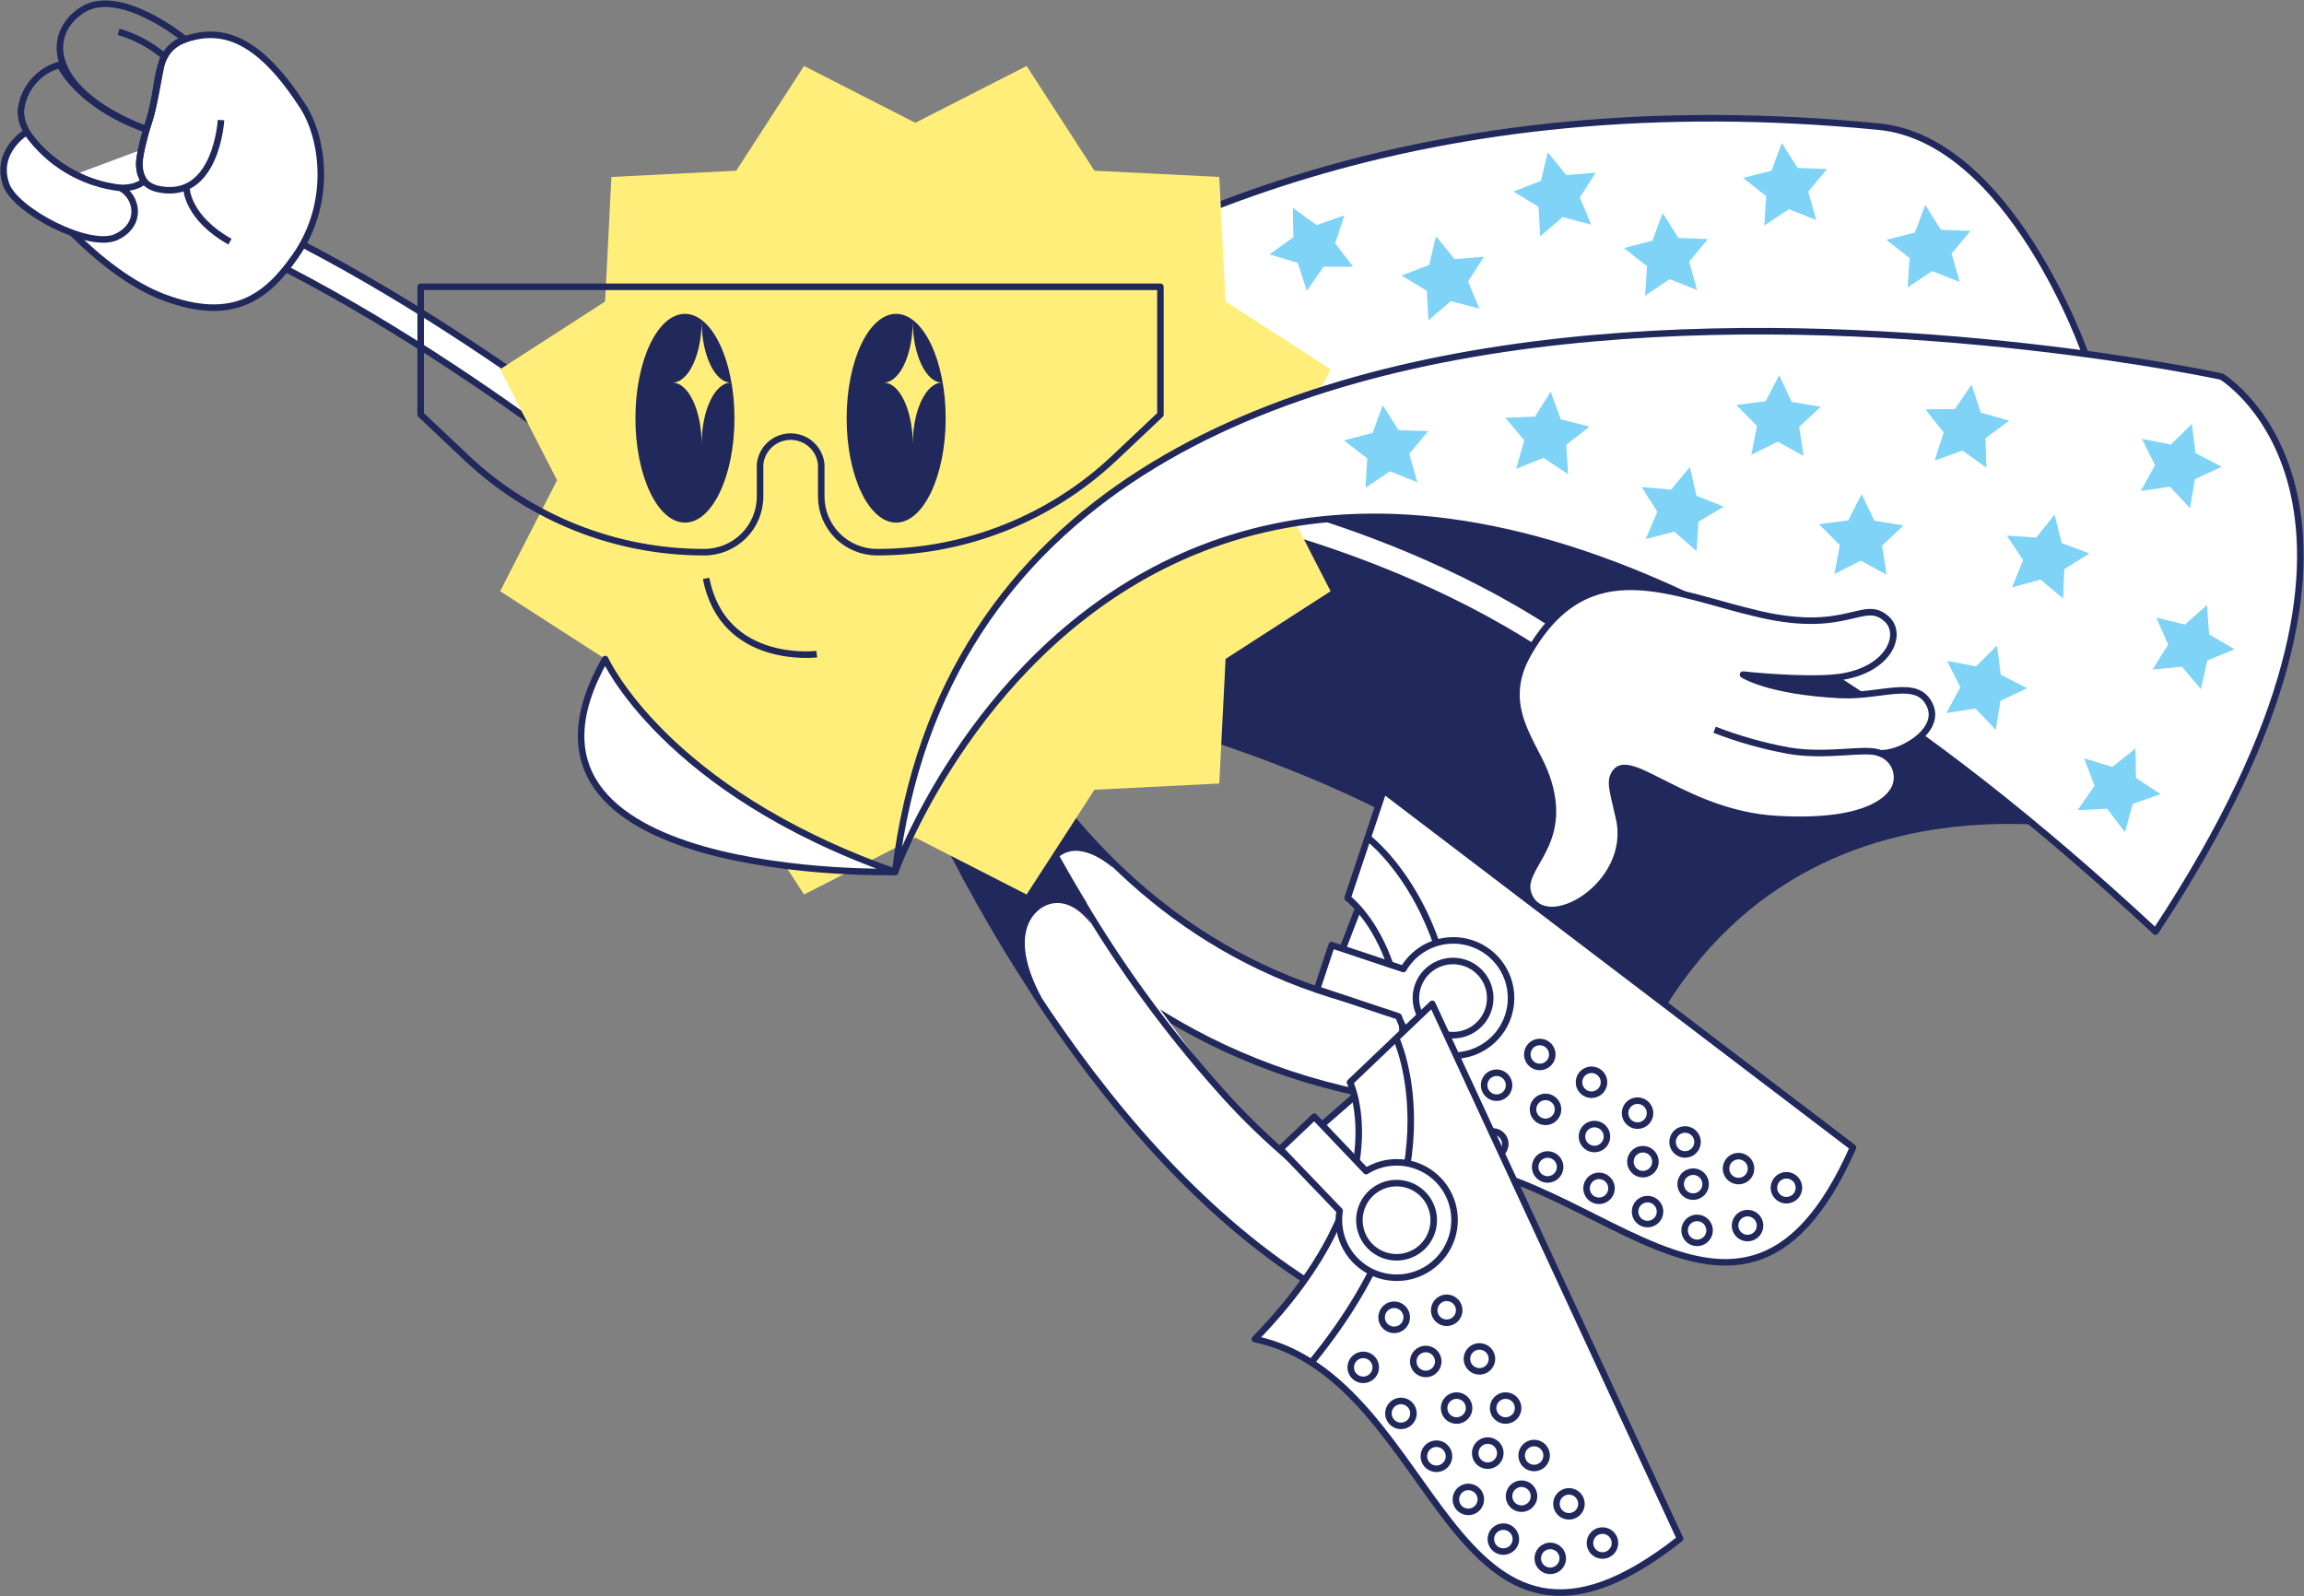 <svg width="381" height="264" viewBox="0 0 381 264" fill="none" xmlns="http://www.w3.org/2000/svg">
    <rect x="0" y="0" width="381" height="264" fill="#808080" stroke="none"/>
    <g clip-path="url(#clip0_706_2607)">
        <path d="M344.835 58.535C344.835 58.535 332.473 23.078 310.705 20.947C161.696 6.369 108.056 111.44 108.056 111.44L344.835 58.535Z" fill="white"/>
        <path d="M344.835 58.535C344.835 58.535 332.473 23.078 310.705 20.947C161.696 6.369 108.056 111.44 108.056 111.44L344.835 58.535Z" stroke="#21285C" stroke-width="1.08" stroke-linejoin="round"/>
        <path d="M358.995 140.248C358.995 140.248 300.084 119.918 272.764 171.107C236.982 114.378 124.205 107.471 124.205 107.471L243.972 68.728L342.633 101.247L358.995 140.248Z" fill="#21285C"/>
        <path d="M234.902 182.399L236.622 167.911C174.811 160.622 156.897 98.948 156.729 98.32L142.647 102.245C143.468 105.172 163.528 174.011 234.902 182.399Z" fill="white"/>
        <path d="M234.902 182.399L236.622 167.911C174.811 160.622 156.898 98.948 156.729 98.32L142.647 102.245C143.49 105.172 163.551 173.967 234.902 182.399Z" stroke="#21285C" stroke-width="1.08" stroke-linejoin="round"/>
        <path d="M184.128 143.612C184.128 143.612 179.284 139.059 175.576 141.369C171.867 143.679 171.732 148.837 175.149 154.029C171.317 150.348 167.725 146.426 164.394 142.288L175.34 132.32L184.128 143.612Z" fill="#21285C"/>
        <path d="M237.038 164.188L220.911 159.826L225.766 147.211" fill="white"/>
        <path d="M237.038 164.188L220.911 159.826L225.766 147.211" stroke="#21285C" stroke-width="1.08" stroke-linejoin="round"/>
        <path d="M228.8 130.705L222.844 148.512C222.844 148.512 238.577 160.151 228.8 193.366C259.222 184.653 286.587 234.721 306.423 189.778L228.8 130.66" fill="white"/>
        <path d="M228.8 130.705L222.844 148.512C222.844 148.512 238.577 160.152 228.8 193.366C259.222 184.653 286.587 234.722 306.423 189.778L228.8 130.705Z" stroke="#21285C" stroke-width="1.08" stroke-linejoin="round"/>
        <path d="M226.17 138.543C226.17 138.543 246.714 153.76 238.881 192.447" stroke="#21285C" stroke-width="1.08" stroke-linejoin="round"/>
        <path d="M232.082 160.264C232.265 159.92 232.479 159.593 232.722 159.288C234.013 157.595 235.835 156.381 237.897 155.84C239.959 155.3 242.143 155.463 244.102 156.304C246.06 157.145 247.681 158.616 248.704 160.482C249.728 162.349 250.097 164.503 249.751 166.603C249.406 168.702 248.367 170.626 246.799 172.068C245.231 173.51 243.225 174.387 241.099 174.559C238.974 174.731 236.852 174.189 235.071 173.019C233.29 171.849 231.953 170.118 231.272 168.102L217.787 163.617L220.214 156.305L232.082 160.264Z" fill="white"/>
        <path d="M232.082 160.264C232.265 159.92 232.479 159.593 232.722 159.288C234.013 157.595 235.835 156.381 237.897 155.84C239.959 155.3 242.143 155.463 244.102 156.304C246.06 157.145 247.681 158.616 248.704 160.482C249.728 162.349 250.097 164.503 249.751 166.603C249.406 168.702 248.367 170.626 246.799 172.068C245.231 173.51 243.225 174.387 241.099 174.559C238.974 174.731 236.852 174.189 235.071 173.019C233.29 171.849 231.953 170.118 231.272 168.102L217.787 163.617L220.214 156.305L232.082 160.264Z" stroke="#21285C" stroke-width="1.08" stroke-linejoin="round"/>
        <path d="M235.408 161.329C236.149 160.367 237.16 159.647 238.312 159.258C239.464 158.869 240.705 158.83 241.879 159.146C243.053 159.461 244.107 160.117 244.908 161.03C245.708 161.943 246.219 163.073 246.377 164.276C246.534 165.479 246.33 166.701 245.791 167.789C245.252 168.876 244.401 169.779 243.348 170.385C242.294 170.99 241.084 171.27 239.871 171.189C238.657 171.108 237.496 170.67 236.532 169.93C235.243 168.936 234.4 167.473 234.19 165.861C233.979 164.249 234.417 162.619 235.408 161.329Z" fill="white"/>
        <path d="M235.408 161.329C236.149 160.367 237.16 159.647 238.312 159.258C239.464 158.869 240.705 158.83 241.879 159.146C243.053 159.461 244.107 160.117 244.908 161.03C245.708 161.943 246.219 163.073 246.377 164.276C246.534 165.479 246.33 166.701 245.791 167.789C245.252 168.876 244.401 169.779 243.348 170.385C242.294 170.99 241.084 171.27 239.871 171.189C238.657 171.108 237.496 170.67 236.532 169.93C235.243 168.936 234.4 167.473 234.19 165.861C233.979 164.249 234.417 162.619 235.408 161.329Z" stroke="#21285C" stroke-width="1.08" stroke-linejoin="round"/>
        <path d="M254.277 191.751C254.525 191.427 254.864 191.183 255.25 191.05C255.637 190.918 256.054 190.903 256.45 191.007C256.845 191.111 257.201 191.33 257.471 191.635C257.742 191.941 257.916 192.32 257.971 192.724C258.026 193.129 257.96 193.54 257.78 193.907C257.601 194.273 257.317 194.579 256.963 194.784C256.61 194.99 256.204 195.086 255.796 195.061C255.388 195.036 254.996 194.891 254.67 194.644C254.236 194.311 253.951 193.82 253.877 193.279C253.804 192.737 253.947 192.188 254.277 191.751Z" fill="white"/>
        <path d="M254.277 191.751C254.525 191.427 254.864 191.183 255.25 191.05C255.637 190.918 256.054 190.903 256.45 191.007C256.845 191.111 257.201 191.33 257.471 191.635C257.742 191.941 257.916 192.32 257.971 192.724C258.026 193.129 257.96 193.54 257.78 193.907C257.601 194.273 257.317 194.579 256.963 194.784C256.61 194.99 256.204 195.086 255.796 195.061C255.388 195.036 254.996 194.891 254.67 194.644C254.236 194.311 253.951 193.82 253.877 193.279C253.804 192.737 253.947 192.188 254.277 191.751Z" stroke="#21285C" stroke-width="1.08" stroke-linejoin="round"/>
        <path d="M245.208 187.939C245.456 187.614 245.794 187.37 246.181 187.238C246.568 187.105 246.985 187.09 247.381 187.194C247.776 187.299 248.131 187.517 248.402 187.823C248.673 188.129 248.847 188.508 248.902 188.912C248.957 189.316 248.89 189.728 248.711 190.094C248.532 190.461 248.247 190.766 247.894 190.972C247.541 191.177 247.135 191.274 246.726 191.249C246.318 191.224 245.927 191.079 245.601 190.832C245.167 190.499 244.882 190.008 244.808 189.466C244.735 188.924 244.878 188.375 245.208 187.939Z" fill="white"/>
        <path d="M245.208 187.939C245.456 187.614 245.794 187.37 246.181 187.238C246.568 187.105 246.985 187.09 247.381 187.194C247.776 187.299 248.131 187.517 248.402 187.823C248.673 188.129 248.847 188.508 248.902 188.912C248.957 189.316 248.89 189.728 248.711 190.094C248.532 190.461 248.247 190.766 247.894 190.972C247.541 191.177 247.135 191.274 246.726 191.249C246.318 191.224 245.927 191.079 245.601 190.832C245.167 190.499 244.882 190.008 244.808 189.466C244.735 188.924 244.878 188.375 245.208 187.939Z" stroke="#21285C" stroke-width="1.08" stroke-linejoin="round"/>
        <path d="M262.02 186.716C262.268 186.392 262.607 186.148 262.994 186.015C263.38 185.883 263.798 185.868 264.193 185.972C264.588 186.076 264.944 186.295 265.215 186.601C265.485 186.906 265.659 187.285 265.714 187.689C265.769 188.094 265.703 188.505 265.523 188.872C265.344 189.238 265.06 189.544 264.707 189.749C264.353 189.955 263.947 190.051 263.539 190.026C263.131 190.001 262.739 189.856 262.414 189.609C261.979 189.276 261.694 188.785 261.621 188.244C261.547 187.702 261.691 187.153 262.02 186.716Z" fill="white"/>
        <path d="M262.02 186.716C262.268 186.392 262.607 186.148 262.994 186.015C263.38 185.883 263.798 185.868 264.193 185.972C264.588 186.076 264.944 186.295 265.215 186.601C265.485 186.906 265.659 187.285 265.714 187.689C265.769 188.094 265.703 188.505 265.523 188.872C265.344 189.238 265.06 189.544 264.707 189.749C264.353 189.955 263.947 190.051 263.539 190.026C263.131 190.001 262.739 189.856 262.414 189.609C261.979 189.276 261.694 188.785 261.621 188.244C261.547 187.702 261.691 187.153 262.02 186.716Z" stroke="#21285C" stroke-width="1.08" stroke-linejoin="round"/>
        <path d="M261.537 177.734C261.786 177.411 262.126 177.168 262.513 177.037C262.9 176.905 263.318 176.892 263.713 176.997C264.108 177.103 264.463 177.323 264.732 177.63C265.002 177.936 265.174 178.316 265.228 178.721C265.281 179.125 265.213 179.537 265.032 179.903C264.852 180.269 264.566 180.573 264.212 180.777C263.858 180.981 263.451 181.076 263.043 181.049C262.635 181.023 262.244 180.876 261.919 180.627C261.704 180.463 261.523 180.257 261.387 180.022C261.251 179.788 261.163 179.529 261.128 179.26C261.092 178.991 261.11 178.718 261.18 178.456C261.251 178.195 261.372 177.949 261.537 177.734Z" fill="white"/>
        <path d="M261.537 177.734C261.786 177.411 262.126 177.168 262.513 177.037C262.9 176.905 263.318 176.892 263.713 176.997C264.108 177.103 264.463 177.323 264.732 177.63C265.002 177.936 265.174 178.316 265.228 178.721C265.281 179.125 265.213 179.537 265.032 179.903C264.852 180.269 264.566 180.573 264.212 180.777C263.858 180.981 263.451 181.076 263.043 181.049C262.635 181.023 262.244 180.876 261.919 180.627C261.704 180.463 261.523 180.257 261.387 180.022C261.251 179.788 261.163 179.529 261.128 179.26C261.092 178.991 261.11 178.718 261.18 178.456C261.251 178.195 261.372 177.949 261.537 177.734Z" stroke="#21285C" stroke-width="1.08" stroke-linejoin="round"/>
        <path d="M252.985 173.137C253.234 172.814 253.573 172.572 253.959 172.441C254.346 172.31 254.762 172.296 255.157 172.401C255.551 172.506 255.906 172.725 256.176 173.03C256.446 173.336 256.619 173.714 256.673 174.118C256.728 174.522 256.662 174.932 256.483 175.299C256.304 175.665 256.02 175.97 255.668 176.175C255.316 176.381 254.91 176.478 254.503 176.454C254.095 176.43 253.704 176.286 253.378 176.041C252.941 175.708 252.653 175.215 252.58 174.67C252.506 174.126 252.652 173.574 252.985 173.137Z" fill="white"/>
        <path d="M252.985 173.137C253.234 172.814 253.573 172.572 253.959 172.441C254.346 172.31 254.762 172.296 255.157 172.401C255.551 172.506 255.906 172.725 256.176 173.03C256.446 173.336 256.619 173.714 256.673 174.118C256.728 174.522 256.662 174.932 256.483 175.299C256.304 175.665 256.02 175.97 255.668 176.175C255.316 176.381 254.91 176.478 254.503 176.454C254.095 176.43 253.704 176.286 253.378 176.041C252.941 175.708 252.653 175.215 252.58 174.67C252.506 174.126 252.652 173.574 252.985 173.137Z" stroke="#21285C" stroke-width="1.08" stroke-linejoin="round"/>
        <path d="M269.145 182.848C269.393 182.523 269.732 182.279 270.119 182.147C270.505 182.014 270.923 181.999 271.318 182.103C271.713 182.207 272.069 182.426 272.34 182.732C272.61 183.038 272.784 183.417 272.839 183.821C272.894 184.225 272.828 184.637 272.648 185.003C272.469 185.37 272.185 185.675 271.832 185.881C271.478 186.086 271.072 186.183 270.664 186.158C270.256 186.133 269.864 185.988 269.539 185.741C269.104 185.408 268.819 184.917 268.746 184.375C268.672 183.833 268.816 183.284 269.145 182.848Z" fill="white"/>
        <path d="M269.145 182.848C269.393 182.523 269.732 182.279 270.119 182.147C270.505 182.014 270.923 181.999 271.318 182.103C271.713 182.207 272.069 182.426 272.34 182.732C272.61 183.038 272.784 183.417 272.839 183.821C272.894 184.225 272.828 184.637 272.648 185.003C272.469 185.37 272.185 185.675 271.832 185.881C271.478 186.086 271.072 186.183 270.664 186.158C270.256 186.133 269.864 185.988 269.539 185.741C269.104 185.408 268.819 184.917 268.746 184.375C268.672 183.833 268.816 183.284 269.145 182.848Z" stroke="#21285C" stroke-width="1.08" stroke-linejoin="round"/>
        <path d="M277.001 187.614C277.249 187.289 277.588 187.045 277.974 186.913C278.361 186.78 278.778 186.765 279.174 186.869C279.569 186.973 279.925 187.192 280.195 187.498C280.466 187.803 280.64 188.182 280.695 188.587C280.75 188.991 280.683 189.402 280.504 189.769C280.325 190.136 280.04 190.441 279.687 190.647C279.334 190.852 278.928 190.948 278.52 190.924C278.111 190.899 277.72 190.754 277.394 190.507C276.96 190.173 276.675 189.683 276.601 189.141C276.528 188.599 276.671 188.05 277.001 187.614Z" fill="white"/>
        <path d="M277.001 187.614C277.249 187.289 277.588 187.045 277.974 186.913C278.361 186.78 278.778 186.765 279.174 186.869C279.569 186.973 279.925 187.192 280.195 187.498C280.466 187.803 280.64 188.182 280.695 188.587C280.75 188.991 280.683 189.402 280.504 189.769C280.325 190.136 280.04 190.441 279.687 190.647C279.334 190.852 278.928 190.948 278.52 190.924C278.111 190.899 277.72 190.754 277.394 190.507C276.96 190.173 276.675 189.683 276.601 189.141C276.528 188.599 276.671 188.05 277.001 187.614Z" stroke="#21285C" stroke-width="1.08" stroke-linejoin="round"/>
        <path d="M253.929 182.22C254.094 182.004 254.3 181.823 254.536 181.687C254.771 181.55 255.031 181.462 255.301 181.426C255.571 181.39 255.845 181.407 256.108 181.477C256.371 181.547 256.618 181.668 256.834 181.833C257.05 181.998 257.232 182.204 257.368 182.438C257.505 182.673 257.593 182.933 257.629 183.202C257.665 183.471 257.648 183.745 257.578 184.007C257.508 184.27 257.387 184.516 257.222 184.731C256.888 185.167 256.394 185.453 255.849 185.525C255.305 185.598 254.753 185.451 254.317 185.118C253.88 184.785 253.594 184.293 253.521 183.749C253.448 183.206 253.595 182.655 253.929 182.22Z" fill="white"/>
        <path d="M253.929 182.22C254.094 182.004 254.3 181.823 254.536 181.687C254.771 181.55 255.031 181.462 255.301 181.426C255.571 181.39 255.845 181.407 256.108 181.477C256.371 181.547 256.618 181.668 256.834 181.833C257.05 181.998 257.232 182.204 257.368 182.438C257.505 182.673 257.593 182.933 257.629 183.202C257.665 183.471 257.648 183.745 257.578 184.007C257.508 184.27 257.387 184.516 257.222 184.731C256.888 185.167 256.394 185.453 255.849 185.525C255.305 185.598 254.753 185.451 254.317 185.118C253.88 184.785 253.594 184.293 253.521 183.749C253.448 183.206 253.595 182.655 253.929 182.22Z" stroke="#21285C" stroke-width="1.08" stroke-linejoin="round"/>
        <path d="M245.837 178.228C246.085 177.903 246.424 177.659 246.81 177.527C247.197 177.394 247.615 177.379 248.01 177.483C248.405 177.588 248.761 177.806 249.031 178.112C249.302 178.418 249.476 178.797 249.531 179.201C249.586 179.605 249.52 180.017 249.34 180.383C249.161 180.75 248.877 181.055 248.523 181.261C248.17 181.466 247.764 181.563 247.356 181.538C246.948 181.513 246.556 181.368 246.231 181.121C245.796 180.788 245.511 180.297 245.437 179.755C245.364 179.213 245.507 178.664 245.837 178.228Z" fill="white"/>
        <path d="M245.837 178.228C246.085 177.903 246.424 177.659 246.81 177.527C247.197 177.394 247.615 177.379 248.01 177.483C248.405 177.588 248.761 177.806 249.031 178.112C249.302 178.418 249.476 178.797 249.531 179.201C249.586 179.605 249.52 180.017 249.34 180.383C249.161 180.75 248.877 181.055 248.523 181.261C248.17 181.466 247.764 181.563 247.356 181.538C246.948 181.513 246.556 181.368 246.231 181.121C245.796 180.788 245.511 180.297 245.437 179.755C245.364 179.213 245.507 178.664 245.837 178.228Z" stroke="#21285C" stroke-width="1.08" stroke-linejoin="round"/>
        <path d="M270.045 190.865C270.294 190.543 270.634 190.302 271.021 190.173C271.409 190.043 271.825 190.03 272.22 190.137C272.614 190.243 272.967 190.463 273.236 190.77C273.505 191.077 273.677 191.456 273.73 191.86C273.783 192.264 273.715 192.674 273.535 193.04C273.354 193.405 273.07 193.709 272.716 193.914C272.363 194.118 271.957 194.213 271.55 194.188C271.142 194.162 270.751 194.017 270.427 193.77C270.21 193.605 270.027 193.399 269.891 193.163C269.754 192.927 269.665 192.667 269.629 192.397C269.594 192.127 269.612 191.853 269.684 191.59C269.755 191.327 269.877 191.081 270.045 190.865Z" fill="white"/>
        <path d="M270.045 190.865C270.294 190.543 270.634 190.302 271.021 190.173C271.409 190.043 271.825 190.03 272.22 190.137C272.614 190.243 272.967 190.463 273.236 190.77C273.505 191.077 273.677 191.456 273.73 191.86C273.783 192.264 273.715 192.674 273.535 193.04C273.354 193.405 273.07 193.709 272.716 193.914C272.363 194.118 271.957 194.213 271.55 194.188C271.142 194.162 270.751 194.017 270.427 193.77C270.21 193.605 270.027 193.399 269.891 193.163C269.754 192.927 269.665 192.667 269.629 192.397C269.594 192.127 269.612 191.853 269.684 191.59C269.755 191.327 269.877 191.081 270.045 190.865Z" stroke="#21285C" stroke-width="1.08" stroke-linejoin="round"/>
        <path d="M278.338 194.588C278.586 194.264 278.925 194.02 279.312 193.887C279.698 193.755 280.116 193.74 280.511 193.844C280.906 193.948 281.262 194.167 281.533 194.473C281.803 194.778 281.977 195.157 282.032 195.562C282.087 195.966 282.021 196.377 281.841 196.744C281.662 197.111 281.378 197.416 281.025 197.621C280.671 197.827 280.265 197.923 279.857 197.898C279.449 197.873 279.057 197.728 278.732 197.481C278.297 197.148 278.012 196.657 277.939 196.116C277.865 195.574 278.009 195.025 278.338 194.588Z" fill="white"/>
        <path d="M278.338 194.588C278.586 194.264 278.925 194.02 279.312 193.887C279.698 193.755 280.116 193.74 280.511 193.844C280.906 193.948 281.262 194.167 281.533 194.473C281.803 194.778 281.977 195.157 282.032 195.562C282.087 195.966 282.021 196.377 281.841 196.744C281.662 197.111 281.378 197.416 281.025 197.621C280.671 197.827 280.265 197.923 279.857 197.898C279.449 197.873 279.057 197.728 278.732 197.481C278.297 197.148 278.012 196.657 277.939 196.116C277.865 195.574 278.009 195.025 278.338 194.588Z" stroke="#21285C" stroke-width="1.08" stroke-linejoin="round"/>
        <path d="M285.845 192.02C286.093 191.696 286.432 191.452 286.819 191.319C287.205 191.187 287.623 191.172 288.018 191.276C288.413 191.38 288.769 191.599 289.04 191.905C289.311 192.21 289.484 192.589 289.539 192.993C289.594 193.398 289.528 193.809 289.349 194.176C289.169 194.542 288.885 194.848 288.532 195.053C288.178 195.259 287.772 195.355 287.364 195.33C286.956 195.305 286.564 195.16 286.239 194.913C286.023 194.749 285.841 194.544 285.704 194.31C285.567 194.076 285.478 193.817 285.441 193.548C285.405 193.279 285.422 193.006 285.491 192.744C285.56 192.482 285.681 192.236 285.845 192.02Z" fill="white"/>
        <path d="M285.845 192.02C286.093 191.696 286.432 191.452 286.819 191.319C287.205 191.187 287.623 191.172 288.018 191.276C288.413 191.38 288.769 191.599 289.04 191.905C289.311 192.21 289.484 192.589 289.539 192.993C289.594 193.398 289.528 193.809 289.349 194.176C289.169 194.542 288.885 194.848 288.532 195.053C288.178 195.259 287.772 195.355 287.364 195.33C286.956 195.305 286.564 195.16 286.239 194.913C286.023 194.749 285.841 194.544 285.704 194.31C285.567 194.076 285.478 193.817 285.441 193.548C285.405 193.279 285.422 193.006 285.491 192.744C285.56 192.482 285.681 192.236 285.845 192.02Z" stroke="#21285C" stroke-width="1.08" stroke-linejoin="round"/>
        <path d="M293.768 195.183C294.017 194.859 294.357 194.616 294.744 194.485C295.131 194.354 295.549 194.34 295.944 194.445C296.339 194.551 296.694 194.771 296.964 195.078C297.233 195.385 297.406 195.764 297.459 196.169C297.513 196.574 297.445 196.985 297.264 197.351C297.083 197.717 296.797 198.021 296.443 198.225C296.089 198.429 295.682 198.524 295.274 198.497C294.866 198.471 294.475 198.324 294.151 198.076C293.935 197.911 293.754 197.705 293.618 197.47C293.483 197.236 293.394 196.977 293.359 196.708C293.323 196.439 293.341 196.166 293.412 195.905C293.482 195.643 293.603 195.398 293.768 195.183Z" fill="white"/>
        <path d="M293.768 195.183C294.017 194.859 294.357 194.616 294.744 194.485C295.131 194.354 295.549 194.34 295.944 194.445C296.339 194.551 296.694 194.771 296.964 195.078C297.233 195.385 297.406 195.764 297.459 196.169C297.513 196.574 297.445 196.985 297.264 197.351C297.083 197.717 296.797 198.021 296.443 198.225C296.089 198.429 295.682 198.524 295.274 198.497C294.866 198.471 294.475 198.324 294.151 198.076C293.935 197.911 293.754 197.705 293.618 197.47C293.483 197.236 293.394 196.977 293.359 196.708C293.323 196.439 293.341 196.166 293.412 195.905C293.482 195.643 293.603 195.398 293.768 195.183Z" stroke="#21285C" stroke-width="1.08" stroke-linejoin="round"/>
        <path d="M262.773 195.283C263.021 194.959 263.36 194.715 263.747 194.583C264.133 194.45 264.551 194.435 264.946 194.539C265.341 194.643 265.697 194.862 265.968 195.168C266.238 195.473 266.412 195.852 266.467 196.257C266.522 196.661 266.456 197.072 266.276 197.439C266.097 197.806 265.813 198.111 265.46 198.316C265.106 198.522 264.7 198.618 264.292 198.593C263.884 198.569 263.492 198.423 263.167 198.177C262.732 197.843 262.447 197.352 262.374 196.811C262.3 196.269 262.444 195.72 262.773 195.283Z" fill="white"/>
        <path d="M262.773 195.283C263.021 194.959 263.36 194.715 263.747 194.583C264.133 194.45 264.551 194.435 264.946 194.539C265.341 194.643 265.697 194.862 265.968 195.168C266.238 195.473 266.412 195.852 266.467 196.257C266.522 196.661 266.456 197.072 266.276 197.439C266.097 197.806 265.813 198.111 265.46 198.316C265.106 198.522 264.7 198.618 264.292 198.593C263.884 198.569 263.492 198.423 263.167 198.177C262.732 197.843 262.447 197.352 262.374 196.811C262.3 196.269 262.444 195.72 262.773 195.283Z" stroke="#21285C" stroke-width="1.08" stroke-linejoin="round"/>
        <path d="M270.797 199.13C271.045 198.805 271.384 198.561 271.771 198.429C272.157 198.296 272.575 198.281 272.97 198.385C273.365 198.489 273.721 198.708 273.992 199.014C274.262 199.32 274.436 199.699 274.491 200.103C274.546 200.507 274.48 200.919 274.3 201.285C274.121 201.652 273.837 201.957 273.484 202.163C273.13 202.368 272.724 202.465 272.316 202.44C271.908 202.415 271.516 202.27 271.191 202.023C270.756 201.69 270.471 201.199 270.398 200.657C270.324 200.115 270.468 199.566 270.797 199.13Z" fill="white"/>
        <path d="M270.797 199.13C271.045 198.805 271.384 198.561 271.771 198.429C272.157 198.296 272.575 198.281 272.97 198.385C273.365 198.489 273.721 198.708 273.992 199.014C274.262 199.32 274.436 199.699 274.491 200.103C274.546 200.507 274.48 200.919 274.3 201.285C274.121 201.652 273.837 201.957 273.484 202.163C273.13 202.368 272.724 202.465 272.316 202.44C271.908 202.415 271.516 202.27 271.191 202.023C270.756 201.69 270.471 201.199 270.398 200.657C270.324 200.115 270.468 199.566 270.797 199.13Z" stroke="#21285C" stroke-width="1.08" stroke-linejoin="round"/>
        <path d="M278.99 202.236C279.238 201.911 279.577 201.667 279.963 201.535C280.35 201.402 280.767 201.387 281.163 201.491C281.558 201.596 281.914 201.814 282.184 202.12C282.455 202.426 282.629 202.805 282.684 203.209C282.739 203.613 282.673 204.025 282.493 204.391C282.314 204.758 282.03 205.063 281.676 205.269C281.323 205.474 280.917 205.571 280.509 205.546C280.101 205.521 279.709 205.376 279.383 205.129C278.949 204.796 278.664 204.305 278.59 203.763C278.517 203.221 278.66 202.673 278.99 202.236Z" fill="white"/>
        <path d="M278.99 202.236C279.238 201.911 279.577 201.667 279.963 201.535C280.35 201.402 280.767 201.387 281.163 201.491C281.558 201.596 281.914 201.814 282.184 202.12C282.455 202.426 282.629 202.805 282.684 203.209C282.739 203.613 282.673 204.025 282.493 204.391C282.314 204.758 282.03 205.063 281.676 205.269C281.323 205.474 280.917 205.571 280.509 205.546C280.101 205.521 279.709 205.376 279.383 205.129C278.949 204.796 278.664 204.305 278.59 203.763C278.517 203.221 278.66 202.673 278.99 202.236Z" stroke="#21285C" stroke-width="1.08" stroke-linejoin="round"/>
        <path d="M287.34 201.44C287.589 201.116 287.929 200.873 288.316 200.742C288.703 200.611 289.121 200.597 289.516 200.703C289.911 200.808 290.266 201.028 290.535 201.335C290.805 201.642 290.978 202.021 291.031 202.426C291.084 202.831 291.016 203.242 290.836 203.608C290.655 203.974 290.369 204.278 290.015 204.482C289.661 204.686 289.254 204.781 288.846 204.755C288.438 204.728 288.047 204.581 287.722 204.333C287.507 204.168 287.326 203.962 287.19 203.728C287.054 203.493 286.966 203.234 286.931 202.965C286.895 202.697 286.913 202.424 286.983 202.162C287.054 201.9 287.175 201.655 287.34 201.44Z" fill="white"/>
        <path d="M287.34 201.44C287.589 201.116 287.929 200.873 288.316 200.742C288.703 200.611 289.121 200.597 289.516 200.703C289.911 200.808 290.266 201.028 290.535 201.335C290.805 201.642 290.978 202.021 291.031 202.426C291.084 202.831 291.016 203.242 290.836 203.608C290.655 203.974 290.369 204.278 290.015 204.482C289.661 204.686 289.254 204.781 288.846 204.755C288.438 204.728 288.047 204.581 287.722 204.333C287.507 204.168 287.326 203.962 287.19 203.728C287.054 203.493 286.966 203.234 286.931 202.965C286.895 202.697 286.913 202.424 286.983 202.162C287.054 201.9 287.175 201.655 287.34 201.44Z" stroke="#21285C" stroke-width="1.08" stroke-linejoin="round"/>
        <path d="M111.607 87.465C111.957 87.467 112.303 87.392 112.621 87.247C112.94 87.102 113.222 86.889 113.45 86.624C113.873 86.137 114.085 85.501 114.039 84.858C113.992 84.214 113.692 83.615 113.203 83.193C112.821 82.868 74.757 50.225 34.94 33.214C34.645 33.089 34.327 33.022 34.007 33.018C33.685 33.015 33.367 33.074 33.069 33.193C32.771 33.313 32.499 33.489 32.27 33.713C32.041 33.937 31.857 34.204 31.731 34.498C31.605 34.793 31.538 35.109 31.535 35.43C31.531 35.75 31.591 36.068 31.71 36.365C31.83 36.662 32.007 36.933 32.231 37.162C32.455 37.391 32.723 37.574 33.018 37.7C72.127 54.408 109.641 86.58 110.011 86.894C110.453 87.278 111.021 87.49 111.607 87.488" fill="white"/>
        <path d="M111.607 87.465C111.957 87.467 112.303 87.392 112.621 87.247C112.94 87.102 113.222 86.889 113.45 86.624C113.873 86.137 114.085 85.501 114.039 84.858C113.992 84.214 113.692 83.615 113.203 83.193C112.821 82.868 74.757 50.225 34.94 33.214C34.645 33.089 34.327 33.022 34.007 33.018C33.685 33.015 33.367 33.074 33.069 33.193C32.771 33.313 32.499 33.489 32.27 33.713C32.041 33.937 31.857 34.204 31.731 34.498C31.605 34.793 31.538 35.109 31.535 35.43C31.531 35.75 31.591 36.068 31.71 36.365C31.83 36.662 32.007 36.933 32.231 37.162C32.455 37.391 32.723 37.574 33.018 37.7C72.127 54.408 109.641 86.58 110.011 86.894C110.457 87.27 111.024 87.473 111.607 87.465Z" stroke="#21285C" stroke-width="1.08" stroke-linejoin="round"/>
        <path d="M216.247 188.096L226.44 179.203L228.463 199.477L216.247 188.096Z" fill="white"/>
        <path d="M216.247 188.096L226.44 179.203L228.463 199.477L216.247 188.096Z" stroke="#21285C" stroke-width="1.08" stroke-linejoin="round"/>
        <path d="M153.144 114.019C153.144 114.019 177.7 178.822 220.472 206.048L153.144 114.019Z" fill="white"/>
        <path d="M153.144 114.019C153.144 114.019 177.7 178.822 220.472 206.048" stroke="#21285C" stroke-width="1.08" stroke-linejoin="round"/>
        <path d="M224.395 199.903L220.473 206.026L216.55 212.171C197.872 200.285 182.644 181.894 171.226 164.469V164.39C171.125 164.233 171.013 164.087 170.923 163.93C169.743 162.147 168.675 160.387 167.551 158.638C163.809 152.56 160.539 146.729 157.774 141.402C157.448 140.786 157.122 140.169 156.83 139.575C156.673 139.283 156.538 138.992 156.381 138.7C150.132 126.421 146.727 117.551 146.345 116.576L153.2 113.997L160.033 111.417C160.123 111.642 163.472 120.388 169.687 132.51C170.159 133.385 170.62 134.293 171.103 135.201C172.564 137.971 174.16 140.898 175.902 143.925C176.374 144.789 176.879 145.63 177.385 146.493C177.891 147.357 178.565 148.501 179.194 149.51V149.588C185.591 160.309 192.981 170.408 201.266 179.753C208.03 187.462 215.806 194.225 224.383 199.859" fill="white"/>
        <path d="M224.395 199.903L220.473 206.026L216.55 212.171C197.872 200.285 182.644 181.894 171.226 164.469V164.39C171.125 164.233 171.013 164.087 170.923 163.93C169.743 162.147 168.675 160.387 167.551 158.638C163.809 152.56 160.539 146.729 157.774 141.402C157.448 140.786 157.122 140.169 156.83 139.575C156.673 139.283 156.538 138.992 156.381 138.7C150.132 126.421 146.727 117.551 146.345 116.576L153.2 113.997L160.033 111.417C160.123 111.642 163.472 120.388 169.687 132.51C170.159 133.385 170.62 134.293 171.103 135.201C172.564 137.971 174.16 140.898 175.902 143.925C176.374 144.789 176.879 145.63 177.385 146.493C177.891 147.357 178.565 148.501 179.194 149.51V149.588C185.591 160.309 192.981 170.408 201.266 179.753C208.031 187.478 215.811 194.257 224.395 199.903Z" stroke="#21285C" stroke-width="1.08" stroke-linejoin="round"/>
        <path d="M177.475 147.211L180.419 152.762C176.688 147.94 173.159 149.196 171.564 150.665C169.114 152.908 168.192 157.393 172.204 164.951C172.092 164.794 172.586 167.373 172.485 167.194C171.361 165.422 170.237 163.661 169.114 161.912C165.383 155.834 162.101 149.992 159.348 144.677C159.022 144.049 158.696 143.443 158.404 142.838C158.246 142.558 158.111 142.255 157.954 141.975L171.26 135.773L172.665 138.476C174.137 141.234 175.733 144.161 177.464 147.2" fill="#21285C"/>
        <path d="M236.847 166.027L223.248 179.001C223.248 179.001 231.744 196.64 207.515 221.467C238.499 227.948 239.24 284.98 277.821 254.48L236.869 166.027" fill="white"/>
        <path d="M236.847 166.027L223.248 179.001C223.248 179.001 231.744 196.64 207.515 221.467C238.499 227.948 239.24 284.98 277.821 254.48L236.847 166.027Z" stroke="#21285C" stroke-width="1.08" stroke-linejoin="round"/>
        <path d="M230.868 171.735C230.868 171.735 241.904 194.768 216.865 225.313" stroke="#21285C" stroke-width="1.08" stroke-linejoin="round"/>
        <path d="M225.912 193.691C226.238 193.47 226.585 193.279 226.946 193.119C228.882 192.223 231.063 191.999 233.142 192.483C235.22 192.967 237.077 194.13 238.417 195.789C239.756 197.447 240.501 199.505 240.532 201.634C240.564 203.764 239.881 205.843 238.592 207.54C237.303 209.237 235.481 210.456 233.418 211.001C231.355 211.546 229.168 211.387 227.206 210.549C225.243 209.711 223.619 208.242 222.59 206.375C221.561 204.509 221.188 202.354 221.529 200.251L211.718 190.024L217.337 184.687L225.912 193.691Z" fill="white"/>
        <path d="M225.912 193.691C226.238 193.47 226.585 193.279 226.946 193.119C228.882 192.223 231.063 191.999 233.142 192.483C235.22 192.967 237.077 194.13 238.417 195.789C239.756 197.447 240.501 199.505 240.532 201.634C240.564 203.764 239.881 205.843 238.592 207.54C237.303 209.237 235.481 210.456 233.418 211.001C231.355 211.546 229.168 211.387 227.206 210.549C225.243 209.711 223.619 208.242 222.59 206.375C221.561 204.509 221.188 202.354 221.529 200.251L211.718 190.024L217.337 184.687L225.912 193.691Z" stroke="#21285C" stroke-width="1.08" stroke-linejoin="round"/>
        <path d="M228.362 196.237C229.465 195.727 230.695 195.556 231.897 195.745C233.098 195.933 234.216 196.473 235.109 197.296C236.003 198.118 236.632 199.187 236.917 200.366C237.202 201.546 237.13 202.783 236.711 203.921C236.291 205.06 235.543 206.049 234.56 206.763C233.577 207.477 232.404 207.884 231.189 207.933C229.974 207.982 228.772 207.67 227.734 207.037C226.697 206.404 225.871 205.479 225.361 204.378C224.677 202.901 224.609 201.214 225.172 199.687C225.734 198.16 226.882 196.919 228.362 196.237Z" fill="white"/>
        <path d="M228.362 196.237C229.465 195.727 230.695 195.556 231.897 195.745C233.098 195.933 234.216 196.473 235.109 197.296C236.003 198.118 236.632 199.187 236.917 200.366C237.202 201.546 237.13 202.783 236.711 203.921C236.291 205.06 235.543 206.049 234.56 206.763C233.577 207.477 232.404 207.884 231.189 207.933C229.974 207.982 228.772 207.67 227.734 207.037C226.697 206.404 225.871 205.479 225.361 204.378C224.677 202.901 224.609 201.214 225.172 199.687C225.734 198.16 226.882 196.919 228.362 196.237Z" stroke="#21285C" stroke-width="1.08" stroke-linejoin="round"/>
        <path d="M230.801 231.884C231.172 231.713 231.586 231.656 231.99 231.72C232.394 231.783 232.77 231.965 233.071 232.242C233.371 232.519 233.582 232.879 233.678 233.276C233.774 233.672 233.749 234.089 233.607 234.472C233.466 234.855 233.214 235.187 232.883 235.427C232.552 235.667 232.157 235.803 231.748 235.819C231.339 235.835 230.935 235.73 230.586 235.516C230.238 235.303 229.96 234.991 229.789 234.621C229.674 234.375 229.609 234.109 229.598 233.838C229.586 233.567 229.629 233.296 229.723 233.042C229.817 232.788 229.961 232.554 230.146 232.356C230.331 232.157 230.553 231.997 230.801 231.884Z" fill="white"/>
        <path d="M230.801 231.884C231.172 231.713 231.586 231.656 231.99 231.72C232.394 231.783 232.77 231.965 233.071 232.242C233.371 232.519 233.582 232.879 233.678 233.276C233.774 233.672 233.749 234.089 233.607 234.472C233.466 234.855 233.214 235.187 232.883 235.427C232.552 235.667 232.157 235.803 231.748 235.819C231.339 235.835 230.935 235.73 230.586 235.516C230.238 235.303 229.96 234.991 229.789 234.621C229.674 234.375 229.609 234.109 229.598 233.838C229.586 233.567 229.629 233.296 229.723 233.042C229.817 232.788 229.961 232.554 230.146 232.356C230.331 232.157 230.553 231.997 230.801 231.884Z" stroke="#21285C" stroke-width="1.08" stroke-linejoin="round"/>
        <path d="M224.563 224.27C224.935 224.099 225.349 224.042 225.753 224.106C226.157 224.169 226.533 224.351 226.833 224.628C227.134 224.905 227.345 225.265 227.441 225.662C227.536 226.058 227.512 226.475 227.37 226.858C227.229 227.241 226.976 227.573 226.645 227.813C226.314 228.053 225.92 228.189 225.511 228.205C225.102 228.221 224.698 228.116 224.349 227.902C224 227.689 223.723 227.377 223.552 227.006C223.323 226.51 223.3 225.943 223.49 225.43C223.68 224.917 224.066 224.5 224.563 224.27Z" fill="white"/>
        <path d="M224.563 224.27C224.935 224.099 225.349 224.042 225.753 224.106C226.157 224.169 226.533 224.351 226.833 224.628C227.134 224.905 227.345 225.265 227.441 225.662C227.536 226.058 227.512 226.475 227.37 226.858C227.229 227.241 226.976 227.573 226.645 227.813C226.314 228.053 225.92 228.189 225.511 228.205C225.102 228.221 224.698 228.116 224.349 227.902C224 227.689 223.723 227.377 223.552 227.006C223.323 226.51 223.3 225.943 223.49 225.43C223.68 224.917 224.066 224.5 224.563 224.27Z" stroke="#21285C" stroke-width="1.08" stroke-linejoin="round"/>
        <path d="M240.005 230.999C240.376 230.829 240.789 230.772 241.193 230.836C241.596 230.9 241.971 231.082 242.271 231.359C242.571 231.636 242.782 231.995 242.878 232.391C242.973 232.787 242.949 233.203 242.808 233.585C242.667 233.968 242.416 234.3 242.086 234.54C241.756 234.781 241.362 234.918 240.954 234.935C240.546 234.952 240.142 234.849 239.793 234.637C239.444 234.425 239.166 234.115 238.993 233.746C238.764 233.248 238.741 232.679 238.931 232.164C239.12 231.649 239.506 231.23 240.005 230.999Z" fill="white"/>
        <path d="M240.005 230.999C240.376 230.829 240.789 230.772 241.193 230.836C241.596 230.9 241.971 231.082 242.271 231.359C242.571 231.636 242.782 231.995 242.878 232.391C242.973 232.787 242.949 233.203 242.808 233.585C242.667 233.968 242.416 234.3 242.086 234.54C241.756 234.781 241.362 234.918 240.954 234.935C240.546 234.952 240.142 234.849 239.793 234.637C239.444 234.425 239.166 234.115 238.993 233.746C238.764 233.248 238.741 232.679 238.931 232.164C239.12 231.649 239.506 231.23 240.005 230.999Z" stroke="#21285C" stroke-width="1.08" stroke-linejoin="round"/>
        <path d="M243.781 222.869C244.152 222.698 244.566 222.64 244.97 222.704C245.374 222.768 245.75 222.949 246.051 223.226C246.351 223.503 246.563 223.863 246.658 224.26C246.754 224.657 246.729 225.073 246.588 225.456C246.446 225.839 246.194 226.171 245.863 226.411C245.532 226.651 245.137 226.788 244.728 226.804C244.319 226.82 243.915 226.714 243.566 226.501C243.218 226.287 242.94 225.976 242.769 225.605C242.654 225.359 242.589 225.093 242.578 224.822C242.566 224.551 242.609 224.281 242.703 224.026C242.797 223.772 242.941 223.539 243.126 223.34C243.311 223.141 243.533 222.981 243.781 222.869Z" fill="white"/>
        <path d="M243.781 222.869C244.152 222.698 244.566 222.64 244.97 222.704C245.374 222.768 245.75 222.949 246.051 223.226C246.351 223.503 246.563 223.863 246.658 224.26C246.754 224.657 246.729 225.073 246.588 225.456C246.446 225.839 246.194 226.171 245.863 226.411C245.532 226.651 245.137 226.788 244.728 226.804C244.319 226.82 243.915 226.714 243.566 226.501C243.218 226.287 242.94 225.976 242.769 225.605C242.654 225.359 242.589 225.093 242.578 224.822C242.566 224.551 242.609 224.281 242.703 224.026C242.797 223.772 242.941 223.539 243.126 223.34C243.311 223.141 243.533 222.981 243.781 222.869Z" stroke="#21285C" stroke-width="1.08" stroke-linejoin="round"/>
        <path d="M238.364 214.829C238.735 214.658 239.149 214.6 239.553 214.664C239.957 214.728 240.333 214.909 240.634 215.186C240.934 215.463 241.146 215.823 241.241 216.22C241.337 216.617 241.312 217.033 241.171 217.416C241.029 217.799 240.777 218.131 240.446 218.371C240.115 218.611 239.72 218.748 239.311 218.764C238.903 218.78 238.498 218.674 238.15 218.461C237.801 218.247 237.523 217.936 237.352 217.565C237.123 217.068 237.101 216.501 237.291 215.988C237.48 215.475 237.866 215.058 238.364 214.829Z" fill="white"/>
        <path d="M238.364 214.829C238.735 214.658 239.149 214.6 239.553 214.664C239.957 214.728 240.333 214.909 240.634 215.186C240.934 215.463 241.146 215.823 241.241 216.22C241.337 216.617 241.312 217.033 241.171 217.416C241.029 217.799 240.777 218.131 240.446 218.371C240.115 218.611 239.72 218.748 239.311 218.764C238.903 218.78 238.498 218.674 238.15 218.461C237.801 218.247 237.523 217.936 237.352 217.565C237.123 217.068 237.101 216.501 237.291 215.988C237.48 215.475 237.866 215.058 238.364 214.829Z" stroke="#21285C" stroke-width="1.08" stroke-linejoin="round"/>
        <path d="M248.107 230.999C248.479 230.828 248.893 230.77 249.297 230.834C249.701 230.898 250.077 231.079 250.377 231.356C250.678 231.633 250.889 231.993 250.985 232.39C251.08 232.787 251.056 233.203 250.914 233.586C250.773 233.969 250.521 234.301 250.19 234.541C249.859 234.781 249.464 234.918 249.055 234.934C248.646 234.95 248.242 234.844 247.893 234.631C247.544 234.417 247.267 234.106 247.096 233.735C246.867 233.238 246.845 232.671 247.034 232.158C247.224 231.645 247.61 231.228 248.107 230.999Z" fill="white"/>
        <path d="M248.107 230.999C248.479 230.828 248.893 230.77 249.297 230.834C249.701 230.898 250.077 231.079 250.377 231.356C250.678 231.633 250.889 231.993 250.985 232.39C251.08 232.787 251.056 233.203 250.914 233.586C250.773 233.969 250.521 234.301 250.19 234.541C249.859 234.781 249.464 234.918 249.055 234.934C248.646 234.95 248.242 234.844 247.893 234.631C247.544 234.417 247.267 234.106 247.096 233.735C246.867 233.238 246.845 232.671 247.034 232.158C247.224 231.645 247.61 231.228 248.107 230.999Z" stroke="#21285C" stroke-width="1.08" stroke-linejoin="round"/>
        <path d="M252.827 238.848C253.199 238.678 253.612 238.621 254.015 238.686C254.419 238.75 254.794 238.932 255.094 239.208C255.394 239.485 255.605 239.844 255.701 240.24C255.796 240.637 255.772 241.052 255.631 241.435C255.49 241.817 255.239 242.15 254.909 242.39C254.579 242.63 254.185 242.767 253.777 242.785C253.369 242.802 252.965 242.698 252.616 242.486C252.267 242.275 251.989 241.965 251.816 241.595C251.701 241.349 251.636 241.082 251.624 240.81C251.613 240.538 251.655 240.267 251.749 240.012C251.843 239.756 251.987 239.522 252.172 239.322C252.357 239.123 252.58 238.961 252.827 238.848Z" fill="white"/>
        <path d="M252.827 238.848C253.199 238.678 253.612 238.621 254.015 238.686C254.419 238.75 254.794 238.932 255.094 239.208C255.394 239.485 255.605 239.844 255.701 240.24C255.796 240.637 255.772 241.052 255.631 241.435C255.49 241.817 255.239 242.15 254.909 242.39C254.579 242.63 254.185 242.767 253.777 242.785C253.369 242.802 252.965 242.698 252.616 242.486C252.267 242.275 251.989 241.965 251.816 241.595C251.701 241.349 251.636 241.082 251.624 240.81C251.613 240.538 251.655 240.267 251.749 240.012C251.843 239.756 251.987 239.522 252.172 239.322C252.357 239.123 252.58 238.961 252.827 238.848Z" stroke="#21285C" stroke-width="1.08" stroke-linejoin="round"/>
        <path d="M234.902 223.295C235.274 223.124 235.688 223.066 236.092 223.13C236.496 223.194 236.872 223.375 237.172 223.652C237.473 223.929 237.684 224.289 237.78 224.686C237.876 225.083 237.851 225.499 237.709 225.882C237.568 226.265 237.316 226.597 236.985 226.837C236.654 227.077 236.259 227.214 235.85 227.23C235.441 227.246 235.037 227.14 234.688 226.927C234.34 226.713 234.062 226.402 233.891 226.031C233.776 225.785 233.711 225.519 233.7 225.248C233.688 224.977 233.731 224.707 233.825 224.452C233.919 224.198 234.063 223.965 234.248 223.766C234.432 223.567 234.655 223.407 234.902 223.295Z" fill="white"/>
        <path d="M234.902 223.295C235.274 223.124 235.688 223.066 236.092 223.13C236.496 223.194 236.872 223.375 237.172 223.652C237.473 223.929 237.684 224.289 237.78 224.686C237.876 225.083 237.851 225.499 237.709 225.882C237.568 226.265 237.316 226.597 236.985 226.837C236.654 227.077 236.259 227.214 235.85 227.23C235.441 227.246 235.037 227.14 234.688 226.927C234.34 226.713 234.062 226.402 233.891 226.031C233.776 225.785 233.711 225.519 233.7 225.248C233.688 224.977 233.731 224.707 233.825 224.452C233.919 224.198 234.063 223.965 234.248 223.766C234.432 223.567 234.655 223.407 234.902 223.295Z" stroke="#21285C" stroke-width="1.08" stroke-linejoin="round"/>
        <path d="M229.665 215.984C230.039 215.81 230.455 215.751 230.862 215.814C231.268 215.877 231.647 216.059 231.95 216.337C232.253 216.615 232.467 216.977 232.564 217.376C232.66 217.775 232.636 218.194 232.494 218.58C232.353 218.965 232.099 219.3 231.766 219.542C231.433 219.783 231.036 219.921 230.625 219.937C230.214 219.953 229.807 219.847 229.456 219.633C229.105 219.418 228.826 219.104 228.654 218.731C228.427 218.232 228.406 217.665 228.596 217.151C228.785 216.637 229.169 216.217 229.665 215.984Z" fill="white"/>
        <path d="M229.665 215.984C230.039 215.81 230.455 215.751 230.862 215.814C231.268 215.877 231.647 216.059 231.95 216.337C232.253 216.615 232.467 216.977 232.564 217.376C232.66 217.775 232.636 218.194 232.494 218.58C232.353 218.965 232.099 219.3 231.766 219.542C231.433 219.783 231.036 219.921 230.625 219.937C230.214 219.953 229.807 219.847 229.456 219.633C229.105 219.418 228.826 219.104 228.654 218.731C228.427 218.232 228.406 217.665 228.596 217.151C228.785 216.637 229.169 216.217 229.665 215.984Z" stroke="#21285C" stroke-width="1.08" stroke-linejoin="round"/>
        <path d="M245.14 238.444C245.514 238.271 245.93 238.212 246.337 238.275C246.743 238.338 247.122 238.52 247.425 238.798C247.728 239.076 247.942 239.438 248.039 239.837C248.136 240.236 248.111 240.655 247.97 241.04C247.828 241.426 247.574 241.761 247.241 242.002C246.909 242.244 246.511 242.382 246.1 242.398C245.689 242.414 245.282 242.308 244.931 242.093C244.58 241.879 244.301 241.565 244.129 241.192C243.902 240.693 243.881 240.125 244.071 239.611C244.26 239.097 244.644 238.678 245.14 238.444Z" fill="white"/>
        <path d="M245.14 238.444C245.514 238.271 245.93 238.212 246.337 238.275C246.743 238.338 247.122 238.52 247.425 238.798C247.728 239.076 247.942 239.438 248.039 239.837C248.136 240.236 248.111 240.655 247.97 241.04C247.828 241.426 247.574 241.761 247.241 242.002C246.909 242.244 246.511 242.382 246.1 242.398C245.689 242.414 245.282 242.308 244.931 242.093C244.58 241.879 244.301 241.565 244.129 241.192C243.902 240.693 243.881 240.125 244.071 239.611C244.26 239.097 244.644 238.678 245.14 238.444Z" stroke="#21285C" stroke-width="1.08" stroke-linejoin="round"/>
        <path d="M250.737 245.576C251.109 245.405 251.522 245.348 251.927 245.411C252.331 245.475 252.707 245.657 253.007 245.934C253.308 246.211 253.519 246.571 253.615 246.967C253.71 247.364 253.686 247.781 253.544 248.164C253.403 248.547 253.15 248.879 252.819 249.119C252.488 249.359 252.094 249.495 251.685 249.511C251.276 249.527 250.872 249.422 250.523 249.208C250.174 248.995 249.897 248.683 249.726 248.312C249.497 247.816 249.474 247.249 249.664 246.735C249.854 246.222 250.24 245.806 250.737 245.576Z" fill="white"/>
        <path d="M250.737 245.576C251.109 245.405 251.522 245.348 251.927 245.411C252.331 245.475 252.707 245.657 253.007 245.934C253.308 246.211 253.519 246.571 253.615 246.967C253.71 247.364 253.686 247.781 253.544 248.164C253.403 248.547 253.15 248.879 252.819 249.119C252.488 249.359 252.094 249.495 251.685 249.511C251.276 249.527 250.872 249.422 250.523 249.208C250.174 248.995 249.897 248.683 249.726 248.312C249.497 247.816 249.474 247.249 249.664 246.735C249.854 246.222 250.24 245.806 250.737 245.576Z" stroke="#21285C" stroke-width="1.08" stroke-linejoin="round"/>
        <path d="M258.582 246.843C258.953 246.672 259.367 246.615 259.771 246.679C260.175 246.742 260.551 246.924 260.852 247.201C261.152 247.478 261.363 247.838 261.459 248.235C261.555 248.631 261.53 249.048 261.388 249.431C261.247 249.814 260.995 250.146 260.664 250.386C260.333 250.626 259.938 250.762 259.529 250.778C259.12 250.794 258.716 250.689 258.367 250.475C258.019 250.262 257.741 249.95 257.57 249.579C257.455 249.334 257.39 249.068 257.379 248.797C257.367 248.526 257.41 248.255 257.504 248.001C257.598 247.747 257.742 247.513 257.927 247.315C258.112 247.116 258.334 246.956 258.582 246.843Z" fill="white"/>
        <path d="M258.582 246.843C258.953 246.672 259.367 246.615 259.771 246.679C260.175 246.742 260.551 246.924 260.852 247.201C261.152 247.478 261.363 247.838 261.459 248.235C261.555 248.631 261.53 249.048 261.388 249.431C261.247 249.814 260.995 250.146 260.664 250.386C260.333 250.626 259.938 250.762 259.529 250.778C259.12 250.794 258.716 250.689 258.367 250.475C258.019 250.262 257.741 249.95 257.57 249.579C257.455 249.334 257.39 249.068 257.379 248.797C257.367 248.526 257.41 248.255 257.504 248.001C257.598 247.747 257.742 247.513 257.927 247.315C258.112 247.116 258.334 246.956 258.582 246.843Z" stroke="#21285C" stroke-width="1.08" stroke-linejoin="round"/>
        <path d="M264.122 253.325C264.493 253.154 264.907 253.096 265.311 253.16C265.715 253.224 266.091 253.405 266.392 253.682C266.692 253.959 266.904 254.319 266.999 254.716C267.095 255.113 267.07 255.529 266.929 255.912C266.787 256.295 266.535 256.627 266.204 256.867C265.873 257.107 265.478 257.244 265.07 257.26C264.661 257.276 264.256 257.17 263.908 256.957C263.559 256.744 263.282 256.432 263.11 256.061C262.881 255.564 262.859 254.997 263.049 254.484C263.238 253.971 263.624 253.554 264.122 253.325Z" fill="white"/>
        <path d="M264.122 253.325C264.493 253.154 264.907 253.096 265.311 253.16C265.715 253.224 266.091 253.405 266.392 253.682C266.692 253.959 266.904 254.319 266.999 254.716C267.095 255.113 267.07 255.529 266.929 255.912C266.787 256.295 266.535 256.627 266.204 256.867C265.873 257.107 265.478 257.244 265.07 257.26C264.661 257.276 264.256 257.17 263.908 256.957C263.559 256.744 263.282 256.432 263.11 256.061C262.881 255.564 262.859 254.997 263.049 254.484C263.238 253.971 263.624 253.554 264.122 253.325Z" stroke="#21285C" stroke-width="1.08" stroke-linejoin="round"/>
        <path d="M236.656 238.96C237.029 238.787 237.445 238.728 237.852 238.791C238.259 238.854 238.637 239.036 238.94 239.314C239.243 239.592 239.457 239.953 239.554 240.353C239.651 240.752 239.627 241.171 239.485 241.556C239.343 241.942 239.089 242.277 238.756 242.518C238.424 242.76 238.026 242.898 237.615 242.914C237.204 242.93 236.797 242.824 236.446 242.609C236.095 242.394 235.816 242.081 235.644 241.708C235.415 241.209 235.392 240.64 235.582 240.126C235.771 239.611 236.157 239.192 236.656 238.96Z" fill="white"/>
        <path d="M236.656 238.96C237.029 238.787 237.445 238.728 237.852 238.791C238.259 238.854 238.637 239.036 238.94 239.314C239.243 239.592 239.457 239.953 239.554 240.353C239.651 240.752 239.627 241.171 239.485 241.556C239.343 241.942 239.089 242.277 238.756 242.518C238.424 242.76 238.026 242.898 237.615 242.914C237.204 242.93 236.797 242.824 236.446 242.609C236.095 242.394 235.816 242.081 235.644 241.708C235.415 241.209 235.392 240.64 235.582 240.126C235.771 239.611 236.157 239.192 236.656 238.96Z" stroke="#21285C" stroke-width="1.08" stroke-linejoin="round"/>
        <path d="M241.949 246.103C242.32 245.933 242.733 245.877 243.137 245.941C243.54 246.005 243.915 246.187 244.215 246.463C244.515 246.74 244.726 247.099 244.822 247.495C244.917 247.892 244.893 248.307 244.752 248.69C244.612 249.072 244.36 249.405 244.03 249.645C243.701 249.885 243.307 250.023 242.899 250.04C242.491 250.057 242.087 249.953 241.737 249.742C241.388 249.53 241.11 249.22 240.937 248.85C240.708 248.352 240.685 247.783 240.875 247.268C241.064 246.754 241.451 246.335 241.949 246.103Z" fill="white"/>
        <path d="M241.949 246.103C242.32 245.933 242.733 245.877 243.137 245.941C243.54 246.005 243.915 246.187 244.215 246.463C244.515 246.74 244.726 247.099 244.822 247.495C244.917 247.892 244.893 248.307 244.752 248.69C244.612 249.072 244.36 249.405 244.03 249.645C243.701 249.885 243.307 250.023 242.899 250.04C242.491 250.057 242.087 249.953 241.737 249.742C241.388 249.53 241.11 249.22 240.937 248.85C240.708 248.352 240.685 247.783 240.875 247.268C241.064 246.754 241.451 246.335 241.949 246.103Z" stroke="#21285C" stroke-width="1.08" stroke-linejoin="round"/>
        <path d="M247.737 252.674C248.108 252.503 248.522 252.446 248.926 252.51C249.33 252.573 249.706 252.755 250.007 253.032C250.307 253.309 250.518 253.669 250.614 254.066C250.71 254.462 250.685 254.879 250.543 255.262C250.402 255.645 250.15 255.977 249.819 256.217C249.488 256.457 249.093 256.593 248.684 256.609C248.275 256.625 247.871 256.52 247.522 256.307C247.174 256.093 246.896 255.781 246.725 255.411C246.61 255.165 246.545 254.899 246.534 254.628C246.522 254.357 246.565 254.086 246.659 253.832C246.753 253.578 246.897 253.344 247.082 253.146C247.267 252.947 247.489 252.787 247.737 252.674Z" fill="white"/>
        <path d="M247.737 252.674C248.108 252.503 248.522 252.446 248.926 252.51C249.33 252.573 249.706 252.755 250.007 253.032C250.307 253.309 250.518 253.669 250.614 254.066C250.71 254.462 250.685 254.879 250.543 255.262C250.402 255.645 250.15 255.977 249.819 256.217C249.488 256.457 249.093 256.593 248.684 256.609C248.275 256.625 247.871 256.52 247.522 256.307C247.174 256.093 246.896 255.781 246.725 255.411C246.61 255.165 246.545 254.899 246.534 254.628C246.522 254.357 246.565 254.086 246.659 253.832C246.753 253.578 246.897 253.344 247.082 253.146C247.267 252.947 247.489 252.787 247.737 252.674Z" stroke="#21285C" stroke-width="1.08" stroke-linejoin="round"/>
        <path d="M255.491 255.859C255.862 255.688 256.276 255.631 256.68 255.694C257.084 255.758 257.46 255.94 257.761 256.217C258.061 256.494 258.273 256.853 258.368 257.25C258.464 257.647 258.439 258.063 258.298 258.446C258.156 258.829 257.904 259.162 257.573 259.402C257.242 259.641 256.847 259.778 256.439 259.794C256.03 259.81 255.625 259.704 255.277 259.491C254.928 259.278 254.651 258.966 254.479 258.595C254.25 258.098 254.228 257.531 254.418 257.018C254.607 256.505 254.993 256.088 255.491 255.859Z" fill="white"/>
        <path d="M255.491 255.859C255.862 255.688 256.276 255.631 256.68 255.694C257.084 255.758 257.46 255.94 257.761 256.217C258.061 256.494 258.273 256.853 258.368 257.25C258.464 257.647 258.439 258.063 258.298 258.446C258.156 258.829 257.904 259.162 257.573 259.402C257.242 259.641 256.847 259.778 256.439 259.794C256.03 259.81 255.625 259.704 255.277 259.491C254.928 259.278 254.651 258.966 254.479 258.595C254.25 258.098 254.228 257.531 254.418 257.018C254.607 256.505 254.993 256.088 255.491 255.859Z" stroke="#21285C" stroke-width="1.08" stroke-linejoin="round"/>
        <path d="M273.517 121.846C273.983 121.745 274.411 121.516 274.753 121.185C274.981 120.96 275.162 120.693 275.285 120.399C275.409 120.104 275.472 119.788 275.472 119.469C275.472 119.15 275.409 118.834 275.285 118.539C275.162 118.245 274.981 117.978 274.753 117.753C246.568 89.282 201.705 80.939 199.805 80.603C199.491 80.546 199.168 80.552 198.856 80.62C198.544 80.687 198.248 80.816 197.986 80.997C197.723 81.179 197.499 81.41 197.327 81.678C197.154 81.947 197.036 82.246 196.979 82.56C196.922 82.873 196.928 83.195 196.996 83.507C197.063 83.818 197.192 84.113 197.374 84.375C197.556 84.637 197.788 84.86 198.057 85.033C198.326 85.205 198.626 85.323 198.94 85.38C199.389 85.47 244.196 93.812 271.292 121.162C271.58 121.454 271.936 121.67 272.329 121.789C272.721 121.909 273.138 121.928 273.54 121.846" fill="white"/>
        <path d="M273.517 121.846C273.983 121.745 274.411 121.516 274.753 121.185C274.981 120.96 275.162 120.693 275.285 120.399C275.409 120.104 275.472 119.788 275.472 119.469C275.472 119.15 275.409 118.834 275.285 118.539C275.162 118.245 274.981 117.978 274.753 117.753C246.568 89.282 201.705 80.939 199.805 80.603C199.491 80.546 199.168 80.552 198.856 80.62C198.544 80.687 198.248 80.816 197.986 80.997C197.723 81.179 197.499 81.41 197.327 81.678C197.154 81.947 197.036 82.246 196.979 82.56C196.922 82.873 196.928 83.195 196.996 83.507C197.063 83.818 197.192 84.113 197.374 84.375C197.556 84.637 197.788 84.86 198.057 85.033C198.326 85.205 198.626 85.323 198.94 85.38C199.389 85.47 244.196 93.812 271.292 121.162C271.577 121.451 271.93 121.664 272.318 121.783C272.707 121.903 273.118 121.924 273.517 121.846Z" stroke="#21285C" stroke-width="1.08" stroke-linejoin="round"/>
        <path d="M36.547 19.859C36.547 19.859 35.816 33.035 26.432 31.319C21.285 30.378 23.151 24.905 24.769 19.646C26.545 13.86 25.387 8.332 30.636 6.504C37.142 4.261 43.121 6.818 50.078 17.572C53.449 22.786 55.045 33.472 48.842 42.365C44.043 49.227 38.446 53.399 27.174 49.205C15.902 45.011 5.585 31.398 5.585 31.398" fill="white"/>
        <path d="M36.547 19.859C36.547 19.859 35.816 33.035 26.432 31.319C21.285 30.378 23.151 24.905 24.769 19.646C26.545 13.86 25.387 8.332 30.636 6.504C37.142 4.261 43.121 6.818 50.078 17.572C53.449 22.786 55.045 33.472 48.842 42.365C44.043 49.227 38.446 53.399 27.174 49.205C15.902 45.011 5.585 31.398 5.585 31.398" stroke="#21285C" stroke-width="1.08" stroke-linejoin="round"/>
        <path d="M30.849 31.252C30.849 31.252 30.995 36.029 38.03 39.965" stroke="#21285C" stroke-width="1.08" stroke-linejoin="round"/>
        <path d="M24.196 21.407C12.722 17.302 9.912 10.709 9.912 10.709C8.282 11.148 6.813 12.045 5.679 13.294C4.546 14.542 3.795 16.089 3.518 17.751C2.326 25.118 18.802 34.347 23.825 29.94C23.134 28.838 22.87 27.522 23.083 26.24C23.454 24.12 24.207 21.407 24.207 21.407" stroke="#21285C" stroke-width="1.08" stroke-linejoin="round"/>
        <path d="M4.394 21.833C4.394 21.833 -0.933 24.995 1.023 30.535C2.562 34.885 14.778 41.266 19.217 39.203C23.657 37.139 22.69 32.474 19.914 31.084C16.81 30.738 13.816 29.734 11.134 28.138C8.451 26.543 6.142 24.393 4.36 21.833" fill="white"/>
        <path d="M4.394 21.833C4.394 21.833 -0.933 24.995 1.023 30.535C2.562 34.885 14.778 41.266 19.217 39.203C23.657 37.139 22.69 32.474 19.914 31.084C16.816 30.734 13.829 29.727 11.152 28.131C8.476 26.536 6.172 24.389 4.394 21.833Z" stroke="#21285C" stroke-width="1.08" stroke-linejoin="round"/>
        <path d="M24.196 21.407C7.945 15.105 7.339 5.708 13.565 1.671C19.791 -2.366 30.602 6.504 30.602 6.504C29.705 6.779 28.888 7.266 28.221 7.924C27.554 8.582 27.056 9.391 26.77 10.283C26.466 11.471 25.904 14.97 25.432 17.011C25.116 18.501 24.703 19.97 24.196 21.407Z" stroke="#21285C" stroke-width="1.08" stroke-linejoin="round"/>
        <path d="M19.611 5.259C22.357 6.06 24.907 7.423 27.096 9.262" stroke="#21285C" stroke-width="1.08" stroke-linejoin="round"/>
        <path d="M151.368 20.308L132.96 10.911L121.744 28.235L101.1 29.267L100.066 49.866L82.703 61.069L92.12 79.425L82.703 97.782L100.066 108.973L101.1 129.583L121.744 130.615L132.96 147.94L151.368 138.532L169.765 147.94L180.981 130.615L201.626 129.583L202.671 108.973L220.034 97.782L210.605 79.425L220.034 61.069L202.671 49.866L201.626 29.267L180.981 28.235L169.765 10.911L151.368 20.308Z" fill="#FFEE7A"/>
        <path d="M113.271 51.907C117.766 51.907 121.452 59.634 121.452 69.176C121.452 78.719 117.788 86.434 113.271 86.434C108.753 86.434 105.078 78.708 105.078 69.176C105.078 59.645 108.742 51.907 113.271 51.907ZM116.024 73.482C116.024 67.876 118.204 63.278 120.868 63.278C118.204 63.278 116.024 58.692 116.024 53.085C116.024 58.692 113.844 63.278 111.191 63.278C113.844 63.278 116.024 67.864 116.024 73.482Z" fill="#21285C"/>
        <path d="M148.188 51.907C152.683 51.907 156.381 59.634 156.381 69.176C156.381 78.719 152.706 86.434 148.188 86.434C143.67 86.434 140.006 78.708 140.006 69.176C140.006 59.645 143.67 51.907 148.188 51.907ZM150.941 73.482C150.941 67.876 153.122 63.278 155.785 63.278C153.122 63.278 150.941 58.692 150.941 53.085C150.941 58.692 148.772 63.278 146.12 63.278C148.772 63.278 150.941 67.864 150.941 73.482Z" fill="#21285C"/>
        <path d="M69.565 47.433V68.559L77.128 75.702C87.749 85.747 101.829 91.338 116.462 91.323C118.909 91.323 121.256 90.353 122.986 88.626C124.717 86.9 125.689 84.558 125.689 82.117V76.801C125.808 75.545 126.392 74.378 127.327 73.529C128.262 72.68 129.482 72.209 130.746 72.209C132.011 72.209 133.23 72.68 134.165 73.529C135.1 74.378 135.684 75.545 135.803 76.801V82.117C135.803 84.552 136.771 86.889 138.494 88.615C140.217 90.34 142.555 91.314 144.996 91.323C159.629 91.338 173.71 85.747 184.33 75.702L191.894 68.559V47.433H69.565Z" stroke="#21285C" stroke-width="1.08" stroke-linejoin="round"/>
        <path d="M135.062 108.188C135.062 108.188 119.575 110.094 116.766 95.651" stroke="#21285C" stroke-width="1.08" stroke-linejoin="round"/>
        <path d="M356.444 154.074C402.982 83.709 367.357 62.28 367.357 62.28C367.357 62.28 163.247 18.087 148.031 144.195C148.031 144.195 196.951 5.73 356.444 154.074Z" fill="white"/>
        <path d="M356.444 154.074C402.982 83.709 367.357 62.28 367.357 62.28C367.357 62.28 163.247 18.087 148.031 144.195C148.031 144.195 196.951 5.73 356.444 154.074Z" stroke="#21285C" stroke-width="1.08" stroke-linejoin="round"/>
        <path d="M362.468 70.107L358.984 73.516L354.197 72.585L356.366 76.936L354.006 81.197L358.827 80.491L362.153 84.045L362.963 79.246L367.391 77.194L363.064 74.94L362.468 70.107Z" fill="#7ED3F7"/>
        <path d="M318.358 33.887L316.672 38.462L311.941 39.662L315.773 42.679L315.47 47.534L319.515 44.832L324.056 46.626L322.73 41.938L325.843 38.193L320.965 38.003L318.358 33.887Z" fill="#7ED3F7"/>
        <path d="M294.645 23.649L292.959 28.224L288.228 29.424L292.06 32.441L291.757 37.296L295.814 34.594L300.343 36.388L299.017 31.701L302.13 27.955L297.252 27.765L294.645 23.649Z" fill="#7ED3F7"/>
        <path d="M274.933 35.244L273.247 39.808L268.527 41.019L272.36 44.024L272.045 48.891L276.102 46.177L280.642 47.971L279.316 43.284L282.429 39.539L277.552 39.348L274.933 35.244Z" fill="#7ED3F7"/>
        <path d="M255.941 25.186L254.817 29.918L250.265 31.678L254.423 34.212L254.693 39.079L258.402 35.906L263.122 37.15L261.245 32.654L263.886 28.561L259.02 28.953L255.941 25.186Z" fill="#7ED3F7"/>
        <path d="M237.465 39.079L236.33 43.811L231.778 45.572L235.948 48.106L236.217 52.973L239.926 49.799L244.635 51.044L242.758 46.547L245.41 42.466L240.544 42.858L237.465 39.079Z" fill="#7ED3F7"/>
        <path d="M213.774 34.358L213.887 39.225L209.931 42.073L214.606 43.475L216.101 48.106L218.877 44.103L223.765 44.114L220.798 40.245L222.316 35.614L217.719 37.229L213.774 34.358Z" fill="#7ED3F7"/>
        <path d="M339.756 85.099L336.721 88.912L331.855 88.576L334.541 92.635L332.72 97.154L337.429 95.853L341.16 98.982L341.374 94.115L345.521 91.536L340.947 89.832L339.756 85.099Z" fill="#7ED3F7"/>
        <path d="M307.85 81.724L305.636 86.064L300.792 86.692L304.243 90.145L303.344 94.934L307.704 92.725L311.986 95.046L311.233 90.235L314.773 86.894L309.952 86.12L307.85 81.724Z" fill="#7ED3F7"/>
        <path d="M279.44 77.239L276.327 80.984L271.461 80.547L274.068 84.662L272.146 89.147L276.877 87.936L280.552 91.144L280.867 86.288L285.059 83.799L280.53 81.993L279.44 77.239Z" fill="#7ED3F7"/>
        <path d="M228.654 67.023L226.979 71.598L222.248 72.821L226.092 75.815L225.799 80.681L229.845 77.956L234.385 79.751L233.048 75.063L236.15 71.307L231.272 71.139L228.654 67.023Z" fill="#7ED3F7"/>
        <path d="M326.022 63.614L323.28 67.651L318.403 67.696L321.403 71.531L319.931 76.173L324.516 74.514L328.495 77.34L328.326 72.473L332.248 69.58L327.562 68.234L326.022 63.614Z" fill="#7ED3F7"/>
        <path d="M294.218 62.056L291.959 66.373L287.115 66.967L290.543 70.443L289.61 75.22L293.982 73.045L298.253 75.411L297.522 70.589L301.096 67.27L296.275 66.463L294.218 62.056Z" fill="#7ED3F7"/>
        <path d="M256.424 64.781L253.816 68.907L248.928 69.087L252.052 72.832L250.726 77.53L255.255 75.725L259.312 78.427L258.997 73.572L262.841 70.555L258.11 69.356L256.424 64.781Z" fill="#7ED3F7"/>
        <path d="M364.963 100.058L361.311 103.299L356.568 102.133L358.535 106.596L355.961 110.734L360.816 110.263L363.974 113.974L365.008 109.22L369.526 107.381L365.311 104.914L364.963 100.058Z" fill="#7ED3F7"/>
        <path d="M353.129 123.797L349.308 126.836L344.644 125.423L346.364 129.976L343.565 133.979L348.443 133.755L351.387 137.635L352.691 132.948L357.298 131.344L353.219 128.664L353.129 123.797Z" fill="#7ED3F7"/>
        <path d="M330.225 106.764L326.775 110.206L321.977 109.309L324.179 113.66L321.853 117.933L326.674 117.181L330.023 120.714L330.799 115.903L335.204 113.817L330.866 111.597L330.225 106.764Z" fill="#7ED3F7"/>
        <path d="M148.019 144.206C109.809 130.75 100.077 108.995 100.077 108.995C79.084 146 148.031 144.228 148.031 144.228" fill="white"/>
        <path d="M148.019 144.206C109.809 130.75 100.077 108.995 100.077 108.995C79.073 145.966 148.019 144.206 148.019 144.206Z" stroke="#21285C" stroke-width="1.08" stroke-linejoin="round"/>
        <path d="M252.693 108.132C247.68 116.924 253.816 122.844 255.761 128.53C259.728 140.023 250.939 143.376 252.783 148.007C255.525 154.937 270.202 146.37 267.752 135.381C266.707 130.694 266.066 129.214 267.123 127.745C269.651 124.201 279.024 134.596 293.746 135.46C309.199 136.379 313.076 131.849 313.582 129.561C313.838 128.514 313.683 127.409 313.148 126.472C312.612 125.536 311.738 124.84 310.705 124.526C313.559 125.053 321.235 121.095 319.111 116.598C316.987 112.102 311.244 115.298 304.265 114.939C292.386 114.333 288.228 111.575 288.228 111.575C288.228 111.575 298.5 112.696 304.119 111.99C312.368 110.868 314.784 104.903 311.986 102.368C308.142 98.892 305.692 104.936 291.128 101.617C276.563 98.298 262.683 90.561 252.704 108.087" fill="white"/>
        <path d="M252.693 108.132C247.68 116.923 253.816 122.844 255.761 128.529C259.728 140.023 250.939 143.376 252.783 148.007C255.525 154.937 270.202 146.37 267.752 135.381C266.707 130.694 266.066 129.213 267.123 127.744C269.651 124.201 279.024 134.596 293.746 135.459C309.199 136.379 313.076 131.849 313.582 129.561C313.838 128.514 313.683 127.409 313.148 126.472C312.612 125.536 311.738 124.839 310.705 124.526C313.559 125.053 321.235 121.095 319.111 116.598C316.987 112.102 311.244 115.297 304.265 114.939C292.386 114.333 288.228 111.574 288.228 111.574C288.228 111.574 298.5 112.696 304.119 111.989C312.368 110.868 314.784 104.902 311.986 102.368C308.142 98.892 305.692 104.936 291.128 101.617C276.563 98.298 262.672 90.605 252.693 108.132Z" stroke="#21285C" stroke-width="1.08" stroke-linejoin="round"/>
        <path d="M283.53 120.691C287.473 122.22 291.552 123.372 295.713 124.134C302.085 125.255 308.412 123.607 310.705 124.515" fill="white"/>
        <path d="M283.53 120.691C287.473 122.22 291.552 123.372 295.713 124.134C302.085 125.255 308.412 123.607 310.705 124.515" stroke="#21285C" stroke-width="1.08" stroke-linejoin="round"/>
    </g>
    <defs>
        <clipPath id="clip0_706_2607">
            <rect width="381" height="264" fill="white" transform="matrix(-1 0 0 1 381 0)"/>
        </clipPath>
    </defs>
</svg>